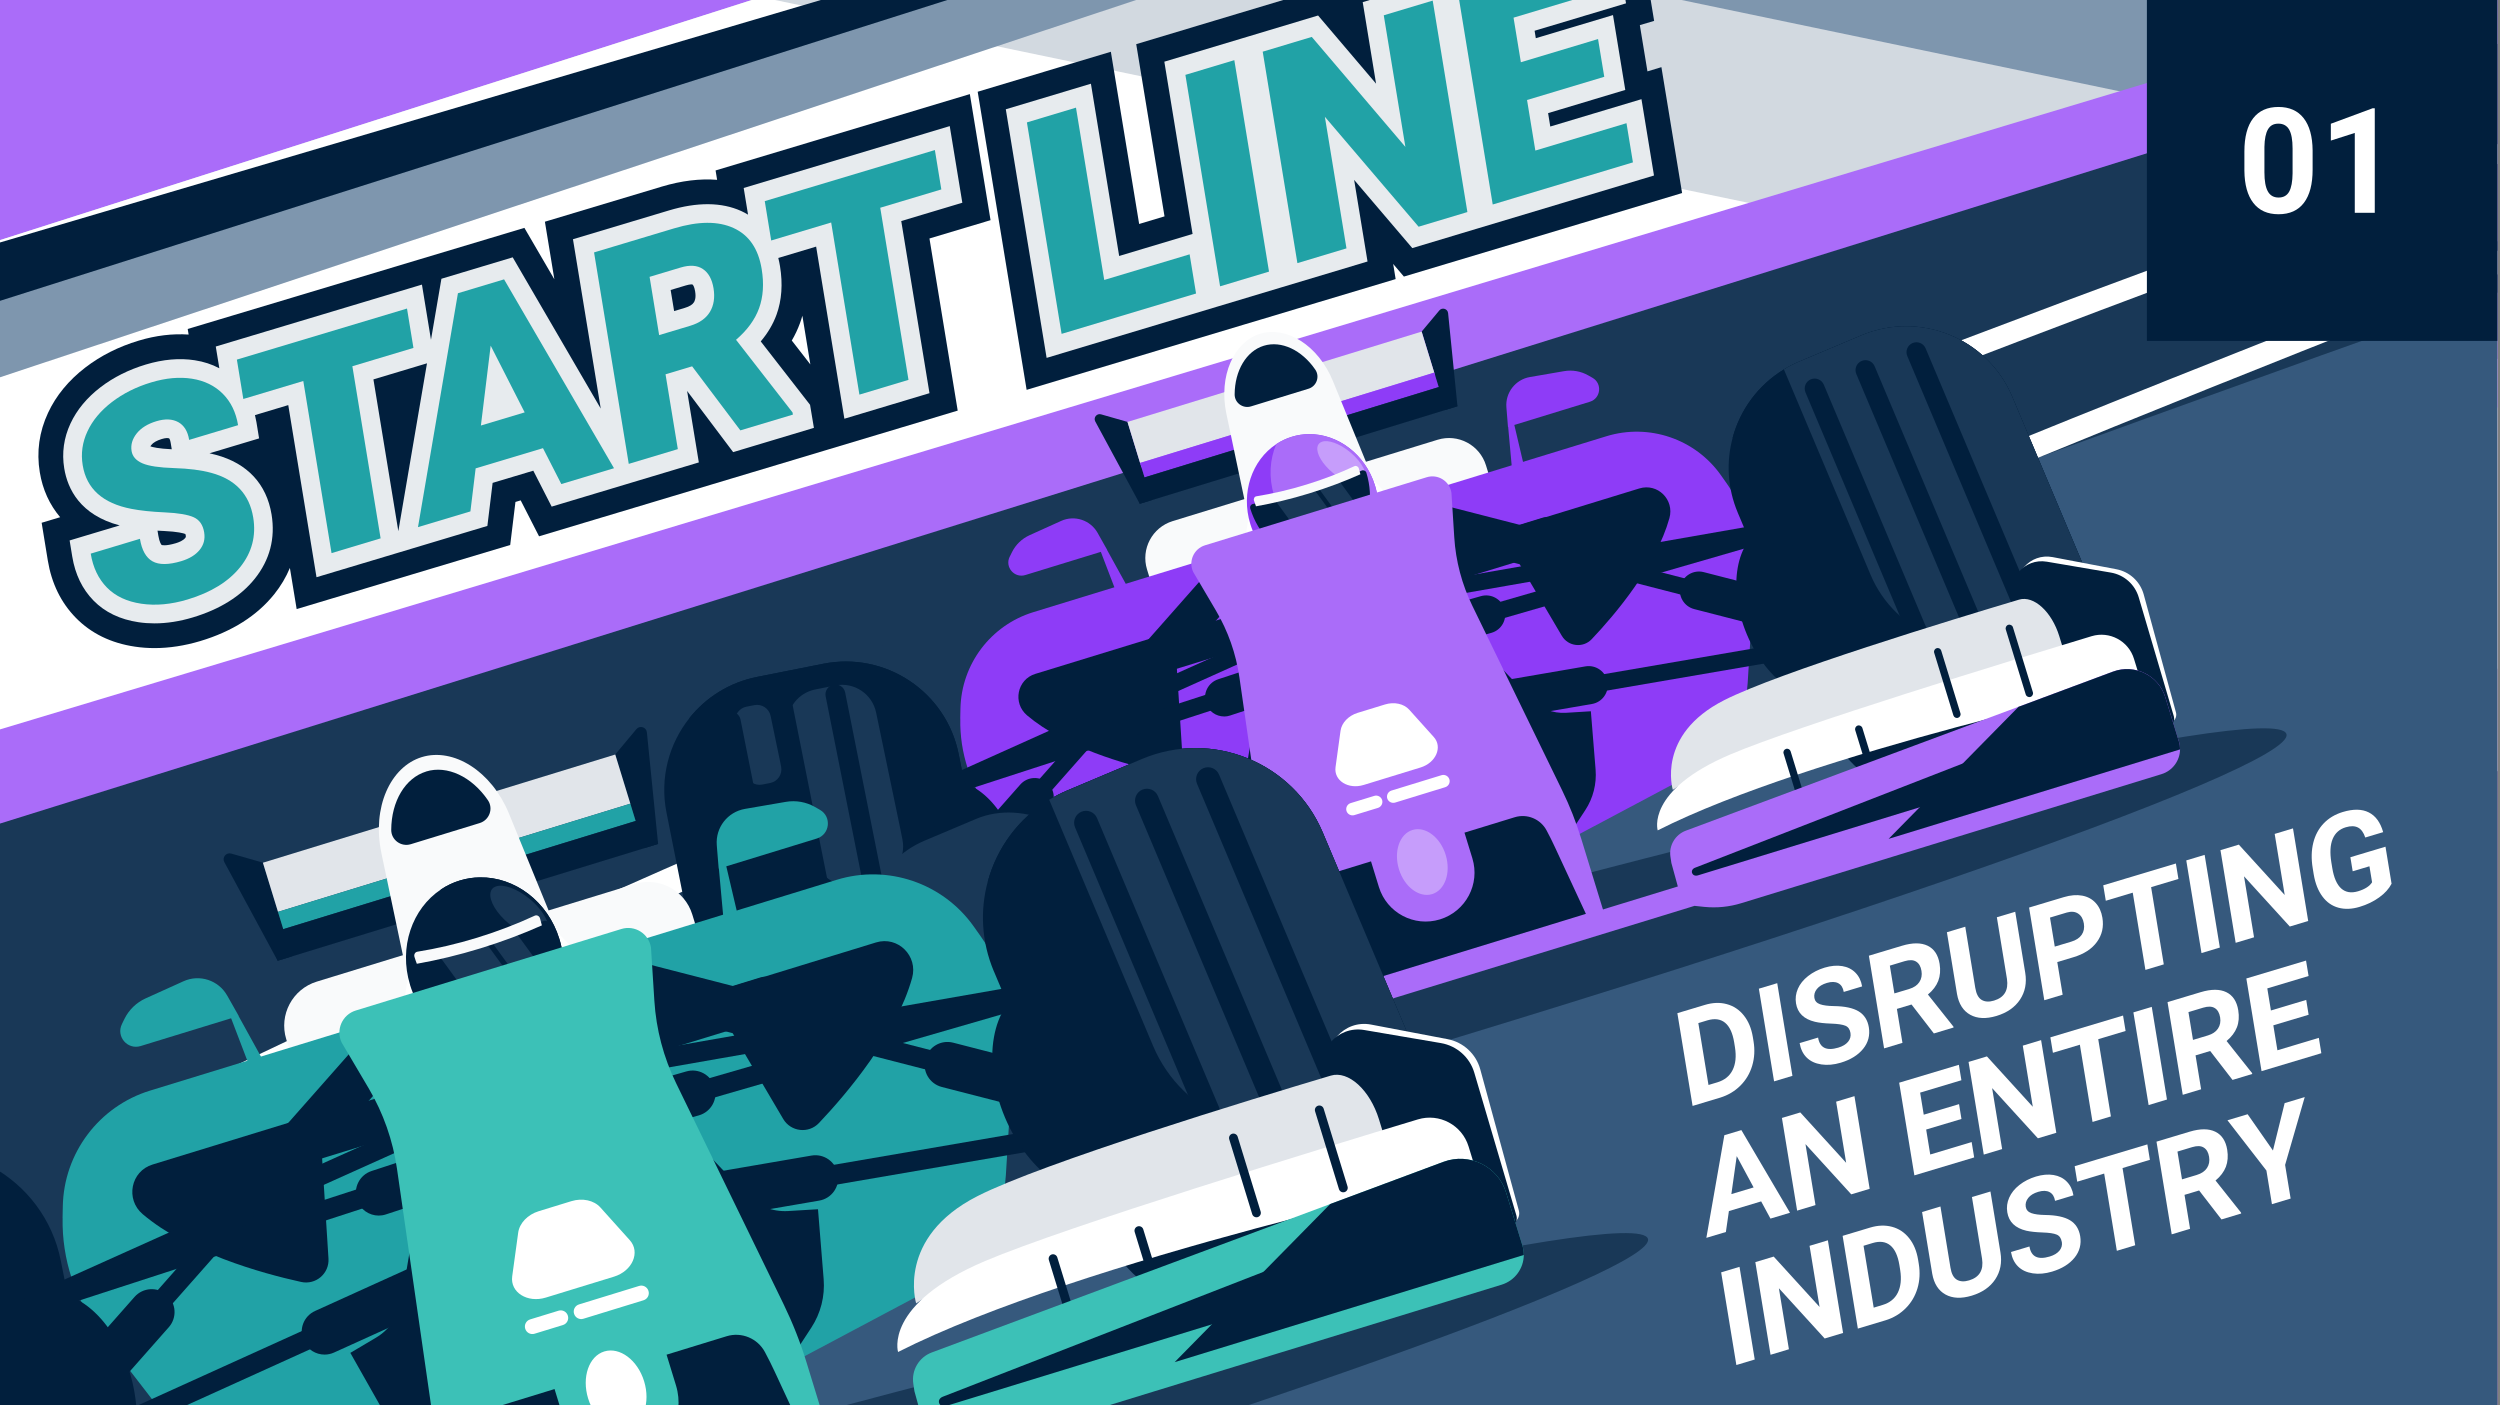 <?xml version="1.0" encoding="UTF-8"?><svg id="_1920x1080_Image" xmlns="http://www.w3.org/2000/svg" viewBox="0 0 539 303"><rect x="0" y="0" width="539" height="303" fill="#808080" stroke="none"/><defs><style>.cls-1{fill:#e1e5ea;}.cls-2{fill:#e7ebee;}.cls-3{fill:#fff;}.cls-4{fill:#193857;}.cls-5{fill:#3cc1b7;}.cls-6{fill:#36597d;}.cls-7{fill:#f9fafb;}.cls-8{fill:#21a2a6;}.cls-9{fill:#aa6cf9;}.cls-10{fill:#011f3d;}.cls-11{fill:#7e96ae;}.cls-12{fill:#d2d9e0;}.cls-13{fill:#c69dfb;}.cls-14{fill:#8e3cf7;}</style></defs><rect class="cls-9" x="-1.73" y="-12.73" width="540.14" height="354.39"/><polygon class="cls-12" points="201.93 -12.73 164.06 -.63 -1.73 52.32 -1.73 304.09 346.13 201.1 538.42 144.17 538.42 -12.73 201.93 -12.73"/><polygon class="cls-3" points="346.13 201.1 538.42 166.26 538.42 77.38 164.06 -.63 -1.73 52.32 -1.73 196.47 171.93 232.66 346.13 201.1"/><polygon class="cls-11" points="301.45 -12.73 538.42 36.66 538.42 -12.73 301.45 -12.73"/><polygon class="cls-11" points="86.07 52.76 210.05 11.59 283.28 -12.73 222.4 -12.73 131.86 16.19 67.67 36.7 -1.73 58.86 -1.73 81.92 7.86 78.73 86.07 52.76"/><polygon class="cls-9" points="538.42 -4.85 -1.73 157.78 -1.73 247.84 538.42 87.84 538.42 -4.85"/><path class="cls-6" d="M538.42,341.66V52.01C348.73,117.16,144.76,187.28-1.73,237.65v104.02h540.14Z"/><path class="cls-4" d="M538.42,9.46L-1.73,178.1v99.43c124.44-61.93,339.21-143.12,540.14-214.44V9.46Z"/><path class="cls-4" d="M355.3,267.1c-2.16-7.5-119.65,19.66-262.43,60.67-16.25,4.67-32.12,9.31-47.49,13.89h100.76c120.75-35.91,211.08-67.88,209.16-74.57Z"/><path class="cls-4" d="M492.96,158.27c-2.16-7.5-119.65,19.66-262.43,60.67C126.66,248.78,38.04,277.72-1.73,294.17v11.99c40.92-6.51,133.43-29.41,240.07-60.04,142.78-41.01,256.78-80.35,254.62-87.85Z"/><path class="cls-3" d="M398.96,87.54c48.76-18.92,95.7-36.46,139.45-52.19v-4.28c-58.7,20.64-125.27,45.49-195.56,73.25C197.16,161.85,70.45,218.07-1.73,255.93v13.18c40.66-30.73,203.59-105.08,400.69-181.57Z"/><path class="cls-3" d="M489.44,73.17C259.33,164.04,76.57,251.62,81.24,268.78c3.16,11.62,91.44-12.02,219.54-56.71-98.8,32.13-163.45,47.55-165.65,37.54-3.76-17.1,176.17-102.01,403.28-190.45v-5.1c-16.08,6.2-32.42,12.57-48.97,19.1Z"/><rect class="cls-4" x="185.34" y="135.37" width="44.42" height="69.11" rx="17.05" ry="17.05" transform="translate(444.28 296.05) rotate(168.74)"/><rect class="cls-4" x="358.03" y="82.35" width="44.42" height="69.11" rx="17.05" ry="17.05" transform="translate(-15.54 157.01) rotate(-22.88)"/><path class="cls-14" d="M217.7,120.02l.47-.95c.8-1.63,2.15-2.93,3.8-3.68l6.81-3.08c2.89-1.31,6.3-.19,7.86,2.57l.37.66h0s1.7,3.02,1.7,3.02h-.03s5.06,9.17,5.06,9.17l-2.73.84-3.67-9.59-16.28,5c-2.37.73-4.47-1.73-3.37-3.96Z"/><path class="cls-14" d="M325.12,92.04l-.28-3.45h0s-.06-.76-.06-.76c-.26-3.16,1.94-6,5.06-6.54l7.37-1.27c1.79-.31,3.63.01,5.21.91l.92.52c2.16,1.23,1.81,4.44-.57,5.17l-16.28,5,2.35,9.99-2.73.84-.95-10.42h-.03Z"/><path class="cls-10" d="M243.09,90.96l-5.71-1.63c-.91-.26-1.69.71-1.24,1.54l9.59,17.75,2.54-.78-5.18-16.88Z"/><path class="cls-10" d="M306.51,71.49l3.81-4.56c.61-.73,1.8-.36,1.89.58l2.02,20.07-2.54.78-5.18-16.88Z"/><rect class="cls-1" x="242.99" y="81.02" width="66.34" height="9.26" transform="translate(565.29 86.47) rotate(162.93)"/><rect class="cls-14" x="244.82" y="90" width="66.34" height="3.26" transform="translate(-14.65 85.63) rotate(-17.07)"/><rect class="cls-10" x="243.4" y="93.07" width="71.65" height="5.14" transform="translate(574.22 105.12) rotate(162.93)"/><path class="cls-7" d="M264.41,89.22c-1.72-8.19,1.62-15.52,7.27-17.26,5.66-1.74,12.53,2.46,15.7,10.2l7.64,18.67-26.46,8.12-4.15-19.74Z"/><path class="cls-10" d="M272.48,74.54c3.77-1.16,8.2.92,11.1,5.16,1.03,1.5.27,3.58-1.47,4.11l-12.4,3.81c-1.74.53-3.53-.76-3.52-2.58.02-5.14,2.52-9.35,6.29-10.5Z"/><path class="cls-7" d="M250.69,133.81l73.08-22.44-3.39-11.03c-1.35-4.41-6.03-6.89-10.43-5.53l-57.12,17.54c-4.41,1.35-6.89,6.03-5.53,10.43l3.39,11.03Z"/><path class="cls-3" d="M279.96,98.91c6.87-2.11,14.96,1.67,20.25,9.42,1.87,2.74.5,6.53-2.68,7.5l-22.62,6.95c-3.18.98-6.44-1.38-6.42-4.71.03-9.38,4.6-17.05,11.47-19.16Z"/><path class="cls-14" d="M269.56,112.96c2.49,8.1,10.52,12.81,17.95,10.53,3.93-1.21,6.91-4.13,8.46-7.82,1.38-3.28,1.65-7.16.48-10.97-2.08-6.78-8.06-11.19-14.31-11.1-1.21.01-2.43.2-3.63.57-1.2.37-2.32.9-3.33,1.57-.01,0-.03.02-.04.03-5.2,3.44-7.65,10.42-5.58,17.19Z"/><path class="cls-9" d="M274.66,106.73c2.49,8.1,10.52,12.81,17.95,10.53,1.22-.37,2.35-.92,3.37-1.59,1.38-3.28,1.65-7.16.48-10.97-2.08-6.78-8.06-11.19-14.31-11.1-1.21.01-2.43.2-3.63.57-1.2.37-2.32.9-3.33,1.57-.01,0-.03.02-.04.03-1.38,3.27-1.65,7.15-.48,10.96Z"/><path class="cls-13" d="M287.38,101.96c2.7,2.23,5.72,3.03,6.74,1.79,1.02-1.24-.34-4.05-3.04-6.27-2.26-1.87-4.75-2.73-6.09-2.23-.26.09-.48.24-.65.44-.17.2-.27.44-.31.72-.23,1.42,1.09,3.69,3.35,5.55Z"/><path class="cls-10" d="M269.55,109.62s0,0,0,0c.85,2.76,2.29,5.13,4.09,6.99,2.17-.41,4.36-.89,6.58-1.47,1.44-.37,2.89-.78,4.35-1.23,1.33-.41,2.64-.84,3.92-1.3.31-.1.62-.22.92-.33,1.49-.54,2.94-1.11,4.35-1.7.45-.19.91-.38,1.36-.58.45-2.55.31-5.32-.53-8.08t0,0c-.13-.43-.62-.64-1.03-.46-1.59.72-3.23,1.4-4.94,2.06-1.44.55-2.92,1.08-4.43,1.58-.31.11-.62.21-.94.3-.39.13-.78.25-1.17.37-2.45.75-4.88,1.4-7.25,1.94-1.58.36-3.14.67-4.67.94-.45.08-.73.53-.6.96Z"/><path class="cls-4" d="M274.82,107.72l5.41,7.43c1.44-.37,2.89-.78,4.35-1.23,1.33-.41,2.64-.84,3.92-1.3l-5.25-7.21c-.39.13-.78.25-1.17.37-2.45.75-4.88,1.4-7.25,1.94Z"/><path class="cls-4" d="M284.18,105.11l5.24,7.19c1.49-.54,2.94-1.11,4.35-1.7l-5.16-7.07c-1.44.55-2.92,1.08-4.43,1.58Z"/><path class="cls-7" d="M282.26,106.38c-3.9,1.2-7.75,2.12-11.47,2.78-.15-.4-.3-.81-.43-1.23,0,0,0,0,0,0-.13-.43.11-.87.52-.93,3.47-.56,7.1-1.39,10.79-2.53,3.69-1.13,7.16-2.48,10.34-3.96.37-.17.82.05.95.48,0,0,0,0,0,0,.13.42.24.84.34,1.26-3.44,1.54-7.14,2.93-11.05,4.13Z"/><path class="cls-14" d="M207.03,154.9l.04-2.08c.19-9.61,6.52-18.02,15.72-20.84l40.15-12.33,20.4-6.26,1.97-.6,20.89-6.41,40.15-12.33c9.19-2.82,19.16.58,24.7,8.43l1.2,1.7c4.29,6.07,6.38,13.42,5.92,20.84l-1.37,22.23c-.53,8.53-5.45,16.18-13,20.19l-53.75,28.57-60.52,6.52c-8.5.92-16.87-2.65-22.09-9.42l-13.61-17.63c-4.54-5.88-6.94-13.14-6.79-20.57Z"/><path class="cls-10" d="M253.22,136.08l1.66,26.13c.17,2.69-2.28,4.8-4.92,4.22-7.24-1.59-20.32-5.26-28.53-12.2-3.14-2.66-2.15-7.73,1.78-8.94l30-9.21Z"/><path class="cls-10" d="M275.92,197.88l-4.14-1.73c-2.85-1.19-5.22-3.3-6.74-5.99l-6.21-10.98,4.63-2.75c2.43-1.44,4.1-3.88,4.56-6.66l3.15-18.86,4.74,46.96Z"/><path class="cls-10" d="M323.44,114.52l13.29,22.56c1.37,2.32,4.58,2.69,6.44.73,5.1-5.38,13.87-15.76,16.76-26.11,1.11-3.97-2.55-7.6-6.49-6.39l-30,9.21Z"/><path class="cls-10" d="M339.33,178.41l2.46-3.75c1.69-2.58,2.47-5.66,2.22-8.74l-1.02-12.57-5.38.33c-2.82.17-5.57-.91-7.52-2.95l-13.19-13.84,22.43,41.53Z"/><rect class="cls-10" x="185.4" y="155.13" width="93.01" height="3.6" transform="translate(-43.96 108.93) rotate(-24.21)"/><rect class="cls-10" x="180.72" y="160.08" width="95.49" height="3.6" transform="translate(-38.83 78.5) rotate(-17.99)"/><rect class="cls-10" x="188.41" y="181.74" width="95.57" height="3.6" transform="translate(-54.71 113.89) rotate(-24.38)"/><rect class="cls-10" x="184.75" y="158.34" width="97.29" height="3.6" transform="translate(-41.12 229.13) rotate(-48.56)"/><path class="cls-10" d="M254.19,179.5c.57,0,1.15-.12,1.7-.37l23.95-10.86c2.07-.94,2.99-3.38,2.05-5.45-.94-2.07-3.38-2.99-5.45-2.05l-23.95,10.86c-2.07.94-2.99,3.38-2.05,5.45.69,1.52,2.18,2.42,3.75,2.42Z"/><path class="cls-10" d="M247.13,148.71c1.14,0,2.27-.47,3.09-1.39l16.41-18.58c1.5-1.7,1.34-4.3-.36-5.81-1.7-1.5-4.3-1.34-5.81.36l-16.41,18.58c-1.5,1.7-1.34,4.3.36,5.81.78.69,1.75,1.03,2.72,1.03Z"/><path class="cls-10" d="M263.92,154.48c.43,0,.86-.07,1.28-.21l8.27-2.72c2.16-.71,3.33-3.03,2.63-5.19-.71-2.16-3.03-3.33-5.19-2.63l-8.27,2.72c-2.16.71-3.33,3.03-2.63,5.19.57,1.73,2.18,2.83,3.91,2.83Z"/><path class="cls-10" d="M203.81,197.78c1.14,0,2.27-.47,3.09-1.39l19.26-21.81c1.5-1.7,1.34-4.3-.36-5.81-1.7-1.5-4.3-1.34-5.81.36l-19.26,21.81c-1.5,1.7-1.34,4.3.36,5.81.78.69,1.75,1.03,2.72,1.03Z"/><path class="cls-10" d="M182.74,243.95l14.27-2.84c13.46-2.68,22.19-15.76,19.51-29.21l-1.34-6.7-8.48-42.58c-2.68-13.46-15.76-22.19-29.21-19.51l-14.28,2.84c-5.99,1.19-11.04,4.44-14.57,8.87-4.4,5.53-6.43,12.88-4.95,20.35l9.81,49.29c2.68,13.46,15.76,22.19,29.22,19.51Z"/><path class="cls-10" d="M193.99,220.04c9.2-1.83,16.68-7.42,21.19-14.85l-8.48-42.58c-2.68-13.46-15.76-22.19-29.21-19.51l-14.28,2.84c-5.99,1.19-11.04,4.44-14.57,8.87.07,1.65.27,3.32.6,5l6.97,35.01c3.46,17.4,20.38,28.69,37.77,25.23Z"/><path class="cls-10" d="M240.21,135.99h28.31c1.31,0,2.37,1.06,2.37,2.37v2.72c0,1.31-1.06,2.37-2.37,2.37h-28.31v-7.46h0Z" transform="translate(540.85 198.27) rotate(162.93)"/><path class="cls-10" d="M203.35,188.89c3.62,18.18,8,32.63,9.77,32.27,1.78-.35.29-15.38-3.33-33.55-3.62-18.18-8-32.63-9.77-32.27-1.78.35-.29,15.38,3.33,33.55Z"/><path class="cls-10" d="M203.27,168.5c6.99-1.39,14.4,6.23,16.55,17.02,2.15,10.79-1.78,20.67-8.77,22.07l-7.78-39.09Z"/><path class="cls-10" d="M205.77,181.78c-.51-2.57,2.36-4.53,4.53-3.05,2.91,1.99,5.35,5.91,6.3,10.72.96,4.81.21,9.36-1.72,12.32-1.43,2.2-4.84,1.5-5.35-1.08l-3.77-18.92Z"/><rect class="cls-10" x="304.1" y="118.15" width="93.01" height="3.6" transform="translate(-15.43 62.21) rotate(-9.92)"/><rect class="cls-10" x="308.49" y="120.32" width="95.49" height="3.6" transform="translate(-19.91 103.86) rotate(-16.14)"/><rect class="cls-10" x="314.21" y="142.58" width="95.57" height="3.6" transform="translate(-19.23 63.4) rotate(-9.75)"/><rect class="cls-10" x="349.38" y="74.8" width="3.6" height="97.29" transform="translate(144.13 432.8) rotate(-75.57)"/><path class="cls-10" d="M316.6,156.3c.23,0,.47-.02.7-.06l25.92-4.46c2.24-.38,3.74-2.51,3.36-4.75-.39-2.24-2.51-3.74-4.75-3.36l-25.92,4.46c-2.24.38-3.74,2.51-3.36,4.75.34,2,2.08,3.42,4.05,3.42Z"/><path class="cls-10" d="M331.09,122.4c1.83,0,3.5-1.23,3.98-3.09.57-2.2-.76-4.44-2.96-5.01l-24.01-6.17c-2.2-.57-4.44.76-5.01,2.96-.57,2.2.76,4.44,2.96,5.01l24.01,6.17c.34.09.69.13,1.03.13Z"/><path class="cls-10" d="M312.05,138.99c.37,0,.76-.05,1.13-.16l8.37-2.39c2.18-.62,3.45-2.9,2.82-5.09-.62-2.18-2.9-3.45-5.09-2.82l-8.37,2.39c-2.18.62-3.45,2.9-2.82,5.09.52,1.81,2.16,2.98,3.95,2.98Z"/><path class="cls-10" d="M394.48,138.7c1.83,0,3.5-1.23,3.98-3.09.57-2.2-.76-4.44-2.96-5.01l-28.18-7.25c-2.2-.56-4.44.76-5.01,2.96-.57,2.2.76,4.44,2.96,5.01l28.18,7.25c.34.09.69.13,1.03.13Z"/><path class="cls-10" d="M374.65,110.51l19.54,46.3c5.33,12.64,19.91,18.56,32.55,13.23l13.41-5.66c7.82-3.3,13.07-10.14,14.67-17.87.99-4.76.59-9.85-1.44-14.67l-.86-2.03-18.68-44.27c-5.33-12.64-19.91-18.56-32.55-13.23l-13.41,5.66c-1.15.49-2.24,1.04-3.27,1.68-5.55,3.37-9.41,8.7-11.04,14.7-1.41,5.17-1.16,10.84,1.09,16.17Z"/><path class="cls-10" d="M373.56,94.34l19.98,47.35c6.3,14.94,23.53,21.94,38.47,15.64l15.85-6.68c2.56-1.08,4.89-2.48,6.95-4.14.99-4.76.59-9.85-1.44-14.67l-.86-2.03-18.68-44.27c-5.33-12.64-19.91-18.56-32.55-13.23l-13.41,5.66c-1.15.49-2.24,1.04-3.27,1.68-5.55,3.37-9.41,8.7-11.04,14.7Z"/><path class="cls-4" d="M384.61,79.64l18.68,44.27c5.33,12.64,19.91,18.56,32.55,13.23l13.41-5.66c1.15-.49,2.24-1.04,3.27-1.68l-18.68-44.27c-5.33-12.64-19.91-18.56-32.55-13.23l-13.41,5.66c-1.15.49-2.24,1.04-3.27,1.68Z"/><path class="cls-10" d="M306.04,115.24h28.31c1.31,0,2.37,1.06,2.37,2.37v2.72c0,1.31-1.06,2.37-2.37,2.37h-28.31v-7.46h0Z" transform="translate(-20.76 99.57) rotate(-17.07)"/><path class="cls-10" d="M392.18,130.38c7.2,17.08,11.69,31.49,10.02,32.2s-8.87-12.57-16.07-29.64c-7.2-17.08-11.69-31.49-10.02-32.2,1.67-.71,8.87,12.57,16.07,29.64Z"/><path class="cls-10" d="M380.8,113.46c-6.57,2.77-8.43,13.24-4.15,23.38,4.28,10.14,13.07,16.12,19.64,13.34l-15.49-36.72Z"/><path class="cls-10" d="M386.19,125.85c-1.02-2.42-4.5-2.42-5.46.02-1.29,3.28-1.11,7.89.8,12.41,1.91,4.52,5.08,7.87,8.33,9.23,2.42,1.02,4.84-1.48,3.82-3.89l-7.5-17.77Z"/><path class="cls-9" d="M273.52,189.82l-6.3-43.77c-.73-5.1-2.46-10.01-5.08-14.44l-4.88-8.28c-1.09-2.29.11-5.01,2.53-5.76l23.91-7.34,23.91-7.34c2.42-.74,4.94.84,5.32,3.35l.61,9.59c.32,5.14,1.65,10.17,3.91,14.8l19.35,39.77c1.65,3.38,3.03,6.89,4.13,10.48l5.36,17.46-32.47,9.97-32.47,9.97-5.36-17.46c-1.1-3.6-1.93-7.27-2.46-11Z"/><path class="cls-10" d="M283.74,214.89l58.18-17.86-6.68-14.39c-.56-1.22-1.16-2.42-1.79-3.59-1.32-2.48-4.2-3.68-6.89-2.85l-10.82,3.32,1.7,5.53c1.71,5.57-1.42,11.46-6.98,13.17h0c-5.57,1.71-11.46-1.42-13.17-6.98l-1.7-5.53-10.82,3.32c-2.68.82-4.39,3.44-4.1,6.23.14,1.33.32,2.66.53,3.98l2.54,15.66Z"/><path class="cls-3" d="M294,169.24l12.27-3.77c3.32-1.02,4.79-4.4,2.86-6.56l-5.3-5.9c-1.16-1.29-3.24-1.74-5.22-1.13l-5.9,1.81c-1.98.61-3.45,2.15-3.69,3.86l-1.08,7.86c-.39,2.87,2.73,4.85,6.05,3.83Z"/><path class="cls-4" d="M184.37,190.71l4.31-.86c4.06-.81,6.7-4.76,5.89-8.82l-.4-2.02-5.27-25.33c-.81-4.06-4.76-6.7-8.82-5.89l-4.31.86c-1.81.36-3.33,1.34-4.4,2.68-1.33,1.67-1.94,3.89-1.49,6.14l5.68,27.35c.81,4.06,4.76,6.7,8.82,5.89Z"/><path class="cls-4" d="M164.34,169.15l1.72-.34c1.62-.32,2.67-1.9,2.35-3.52l-.16-.81-2.1-10.1c-.32-1.62-1.9-2.67-3.52-2.35l-1.72.34c-.72.14-1.33.54-1.75,1.07-.53.67-.77,1.55-.6,2.45l2.26,10.91c.32,1.62,1.9,2.67,3.52,2.35Z"/><path class="cls-10" d="M157.14,153.46h0c1.16-.23,2.29.52,2.52,1.69l16.06,80.66c.23,1.16-.52,2.29-1.69,2.52h0c-1.16.23-2.29-.52-2.52-1.69l-16.06-80.66c-.23-1.16.52-2.29,1.69-2.52Z"/><path class="cls-10" d="M168.4,150.48h0c1.16-.23,2.29.52,2.52,1.69l16.06,80.66c.23,1.16-.52,2.29-1.69,2.52h0c-1.16.23-2.29-.52-2.52-1.69l-16.06-80.66c-.23-1.16.52-2.29,1.69-2.52Z"/><path class="cls-10" d="M179.7,147.62h0c1.16-.23,2.29.52,2.52,1.69l16.06,80.66c.23,1.16-.52,2.29-1.69,2.52h0c-1.16.23-2.29-.52-2.52-1.69l-16.06-80.66c-.23-1.16.52-2.29,1.69-2.52Z"/><path class="cls-10" d="M412.35,73.96h0c-1.09.46-1.6,1.72-1.14,2.81l31.97,75.77c.46,1.09,1.72,1.6,2.81,1.14h0c1.09-.46,1.6-1.72,1.14-2.81l-31.97-75.77c-.46-1.09-1.72-1.6-2.81-1.14Z"/><path class="cls-10" d="M401.36,77.82h0c-1.09.46-1.6,1.72-1.14,2.81l31.97,75.77c.46,1.09,1.72,1.6,2.81,1.14h0c1.09-.46,1.6-1.72,1.14-2.81l-31.97-75.77c-.46-1.09-1.72-1.6-2.81-1.14Z"/><path class="cls-10" d="M390.4,81.79h0c-1.09.46-1.6,1.72-1.14,2.81l31.97,75.77c.46,1.09,1.72,1.6,2.81,1.14h0c1.09-.46,1.6-1.72,1.14-2.81l-31.97-75.77c-.46-1.09-1.72-1.6-2.81-1.14Z"/><path class="cls-3" d="M300.78,173.04l10.81-3.32c.71-.22,1.12-.98.9-1.69h0c-.22-.71-.98-1.12-1.69-.9l-10.81,3.32c-.71.22-1.11.98-.9,1.69h0c.22.71.98,1.11,1.69.9Z"/><path class="cls-3" d="M291.99,175.74l5.1-1.56c.71-.22,1.11-.98.9-1.69h0c-.22-.71-.98-1.12-1.69-.9l-5.1,1.56c-.71.22-1.11.98-.9,1.69h0c.22.71.98,1.11,1.69.9Z"/><path class="cls-13" d="M301.61,187.4c1.17,3.82,4.38,6.22,7.16,5.37,2.78-.85,4.09-4.64,2.92-8.46-1.17-3.82-4.38-6.22-7.16-5.37-2.78.85-4.09,4.64-2.92,8.46Z"/><path class="cls-3" d="M150.83,251.3l-8.5-24.91c-.94-2.74-.23-5.77,1.82-7.82l9.91-9.89c3.49-3.48,9.43-1.97,10.83,2.76l6.1,20.59-16.89,19.89c-.96,1.13-2.79.78-3.27-.62Z"/><path class="cls-10" d="M151.71,251.84l-8.16-25.56c-.88-2.76-.11-5.78,1.97-7.78l10.11-9.69c3.56-3.41,9.47-1.78,10.78,2.97l5.69,20.71-17.62,19.93c-.83.94-2.38.62-2.76-.58Z"/><path class="cls-1" d="M250,204.26s-3.64-11.84-19.98-9.78c-13.1,1.65-50.48,13.21-64.81,17.74-3.15,1-4.38,6.08-2.75,11.39l2.12,6.89s54.47-25.79,85.43-26.23Z"/><path class="cls-3" d="M257.6,209.67s-2.64-8.6-22.17-4.76c-15.65,3.08-61.26,17.15-78.77,22.61-3.85,1.2-6,5.29-4.82,9.14l1.54,5.01s67.71-27.38,104.22-32Z"/><path class="cls-10" d="M229.46,225.67h0c.42-.13.65-.57.53-.99l-4.14-13.49c-.13-.42-.57-.65-.99-.53h0c-.42.13-.65.57-.53.99l4.14,13.49c.13.42.57.65.99.53Z"/><path class="cls-10" d="M214,230.71h0c.42-.13.66-.58.53-1.01l-4.3-14.01c-.13-.42-.58-.66-1.01-.53h0c-.42.13-.66.58-.53,1.01l4.3,14.01c.13.42.58.66,1.01.53Z"/><path class="cls-10" d="M190.4,225.91h0c.42-.13.65-.57.53-.99l-4.14-13.49c-.13-.42-.57-.65-.99-.53h0c-.42.13-.65.57-.53.99l4.14,13.49c.13.42.57.65.99.53Z"/><path class="cls-10" d="M174.94,230.96h0c.42-.13.66-.58.53-1.01l-4.3-14.01c-.13-.42-.58-.66-1.01-.53h0c-.42.13-.66.58-.53,1.01l4.3,14.01c.13.42.58.66,1.01.53Z"/><path class="cls-3" d="M469.13,153.57l-6.94-25.39c-.76-2.79-3.05-4.91-5.89-5.45l-13.76-2.62c-4.84-.92-8.91,3.66-7.42,8.36l6.51,20.47,25.14,6.98c1.43.4,2.75-.92,2.36-2.35Z"/><path class="cls-10" d="M468.7,154.51l-7.59-25.73c-.82-2.78-3.15-4.84-6-5.33l-13.81-2.35c-4.86-.83-8.84,3.84-7.25,8.51l6.91,20.33,25.77,6.61c1.22.31,2.32-.82,1.96-2.03Z"/><path class="cls-1" d="M360.66,170.28s-3.64-11.84,11.05-19.31c11.77-5.99,49.19-17.39,63.6-21.69,3.17-.94,7.04,2.58,8.67,7.88l2.12,6.89s-59.56,9.22-85.43,26.23Z"/><path class="cls-3" d="M357.4,179.03s-2.64-8.6,15.68-16.38c14.68-6.23,60.33-20.19,77.88-25.49,3.86-1.16,7.93,1.01,9.12,4.86l1.54,5.01s-71.4,15.34-104.22,32Z"/><path class="cls-10" d="M389.67,176.47h0c-.42.13-.86-.11-.99-.53l-4.14-13.49c-.13-.42.11-.86.53-.99h0c.42-.13.86.11.99.53l4.14,13.49c.13.42-.11.86-.53.99Z"/><path class="cls-10" d="M405.3,171.98h0c-.42.13-.88-.11-1.01-.53l-4.3-14.01c-.13-.42.11-.88.53-1.01h0c.42-.13.88.11,1.01.53l4.3,14.01c.13.42-.11.88-.53,1.01Z"/><path class="cls-10" d="M422.14,154.76h0c-.42.13-.86-.11-.99-.53l-4.14-13.49c-.13-.42.11-.86.53-.99h0c.42-.13.86.11.99.53l4.14,13.49c.13.42-.11.86-.53.99Z"/><path class="cls-10" d="M437.76,150.26h0c-.42.13-.88-.11-1.01-.53l-4.3-14.01c-.13-.42.11-.88.53-1.01h0c.42-.13.88.11,1.01.53l4.3,14.01c.13.42-.11.88-.53,1.01Z"/><path class="cls-9" d="M157.16,236.43l21.11-5.15,74.35-18.14c2.39-.58,4.85.59,5.91,2.8l.58,1.21,1.69,4.97,50.47-15.5,50.47-15.5-1.39-5.06-.2-1.33c-.37-2.43,1.02-4.78,3.32-5.64l71.72-26.71,20.37-7.59c4.67-1.74,9.84.81,11.3,5.58l2.91,9.48c.17.57.25,1.14.25,1.7-.02,2.4-1.58,4.61-3.99,5.35l-90.66,27.84c-2.57.79-5.27,1.05-7.95.78l-2.08-.22-52.58,16.14-52.58,16.14-1.6,1.35c-2.06,1.73-4.45,3.02-7.02,3.81l-90.66,27.84c-2.42.74-4.94-.21-6.31-2.19-.31-.46-.57-.99-.75-1.55l-2.91-9.48c-1.46-4.77,1.39-9.78,6.23-10.96Z"/><path class="cls-10" d="M365.46,187.08l88.26-34.36c3.65-1.42,7.56.25,8.1,3.47l.5,2.99-96.24,29.55c-1.3.4-1.87-1.17-.61-1.66Z"/><path class="cls-10" d="M466.86,150.39l2.91,9.48c.17.57.25,1.14.25,1.7l-62.84,19.29,28.01-28.47,20.37-7.59c4.67-1.74,9.84.81,11.3,5.58Z"/><path class="cls-10" d="M255.45,220.86l-92.33,21.09c-3.82.87-6.12,4.45-4.75,7.42l1.27,2.76,96.24-29.55c1.3-.4.9-2.02-.43-1.71Z"/><path class="cls-10" d="M150.93,247.39l2.91,9.48c.17.57.43,1.09.75,1.55l62.84-19.29-39.16-7.84-21.11,5.15c-4.84,1.18-7.69,6.19-6.23,10.96Z"/><path class="cls-4" d="M16.28,322.35l11.82-2.35c11.15-2.22,18.38-13.05,16.16-24.2l-8.13-40.83c-2.22-11.15-13.05-18.38-24.2-16.16L.12,241.16c-.63.13-1.24.29-1.84.46v75.6c4.67,4.33,11.28,6.46,18.01,5.12Z"/><rect class="cls-4" x="194.37" y="175.67" width="53.21" height="82.78" rx="20.58" ry="20.58" transform="translate(-67 102.97) rotate(-22.88)"/><path class="cls-8" d="M26.28,220.8l.56-1.14c.96-1.95,2.57-3.51,4.56-4.41l8.16-3.69c3.46-1.57,7.55-.23,9.42,3.08l.45.79h0s2.04,3.61,2.04,3.61h-.04s6.06,10.99,6.06,10.99l-3.27,1-4.39-11.49-19.51,5.99c-2.84.87-5.35-2.07-4.03-4.74Z"/><path class="cls-8" d="M154.95,187.28l-.34-4.14h0s-.07-.91-.07-.91c-.31-3.79,2.32-7.18,6.07-7.83l8.82-1.52c2.15-.37,4.35.02,6.25,1.09l1.1.63c2.58,1.47,2.16,5.32-.68,6.19l-19.51,5.99,2.81,11.97-3.27,1-1.14-12.48h-.04Z"/><path class="cls-10" d="M56.69,185.99l-6.84-1.96c-1.09-.31-2.03.84-1.48,1.85l11.49,21.26,3.04-.93-6.21-20.22Z"/><path class="cls-10" d="M132.65,162.66l4.56-5.46c.73-.87,2.15-.44,2.26.7l2.42,24.05-3.04.93-6.21-20.22Z"/><rect class="cls-1" x="56.57" y="174.08" width="79.47" height="11.09" transform="translate(241.08 323.08) rotate(162.93)"/><rect class="cls-8" x="58.77" y="184.84" width="79.47" height="3.9" transform="translate(247.48 336.44) rotate(162.93)"/><rect class="cls-10" x="57.06" y="188.52" width="85.83" height="6.16" transform="translate(251.78 345.42) rotate(162.93)"/><path class="cls-7" d="M82.23,183.9c-2.07-9.81,1.93-18.59,8.71-20.67,6.78-2.08,15.01,2.94,18.81,12.22l9.15,22.37-31.7,9.73-4.98-23.65Z"/><path class="cls-10" d="M91.89,166.33c4.51-1.39,9.82,1.1,13.3,6.19,1.23,1.8.33,4.28-1.76,4.93l-14.86,4.56c-2.09.64-4.23-.91-4.22-3.09.02-6.16,3.02-11.2,7.54-12.58Z"/><path class="cls-7" d="M60.28,200.59h91.58v13.89c0,5.48-4.45,9.93-9.93,9.93h-71.72c-5.48,0-9.93-4.45-9.93-9.93v-13.89h0Z" transform="translate(269.84 384.5) rotate(162.93)"/><path class="cls-3" d="M100.86,195.52c8.23-2.53,17.92,2,24.26,11.28,2.24,3.29.6,7.82-3.21,8.98l-27.1,8.32c-3.8,1.17-7.71-1.66-7.7-5.64.04-11.24,5.51-20.42,13.75-22.95Z"/><path class="cls-10" d="M88.4,212.34c2.98,9.7,12.6,15.35,21.5,12.62,4.71-1.45,8.27-4.95,10.14-9.37,1.66-3.92,1.98-8.57.57-13.14-2.5-8.13-9.65-13.41-17.14-13.29-1.45.01-2.91.24-4.35.68-1.44.44-2.78,1.08-3.98,1.88-.02.01-.03.02-.05.03-6.23,4.12-9.17,12.49-6.68,20.59Z"/><path class="cls-10" d="M94.5,204.88c2.98,9.7,12.6,15.35,21.5,12.62,1.46-.45,2.81-1.1,4.03-1.91,1.66-3.92,1.98-8.57.57-13.14-2.5-8.13-9.65-13.41-17.14-13.29-1.45.01-2.91.24-4.35.68-1.44.44-2.78,1.08-3.98,1.88-.02.01-.03.02-.05.03-1.66,3.92-1.98,8.57-.58,13.13Z"/><path class="cls-4" d="M109.75,199.17c3.23,2.67,6.85,3.63,8.07,2.14,1.22-1.48-.41-4.85-3.64-7.51-2.71-2.23-5.69-3.27-7.3-2.67-.31.11-.58.29-.77.53-.2.24-.32.53-.37.86-.28,1.7,1.3,4.42,4.01,6.65Z"/><path class="cls-10" d="M88.38,208.34s0,0,0,.01c1.01,3.3,2.74,6.15,4.9,8.37,2.6-.49,5.23-1.07,7.88-1.76,1.73-.45,3.46-.93,5.21-1.47,1.59-.49,3.16-1.01,4.7-1.55.37-.13.74-.26,1.1-.39,1.78-.65,3.52-1.32,5.21-2.03.54-.22,1.08-.46,1.62-.69.54-3.05.37-6.38-.64-9.68t0-.01c-.16-.52-.74-.77-1.24-.55-1.9.86-3.87,1.68-5.92,2.46-1.72.66-3.49,1.3-5.31,1.89-.37.13-.75.25-1.13.36-.46.15-.93.3-1.4.44-2.94.9-5.84,1.68-8.69,2.32-1.9.43-3.76.81-5.6,1.13-.54.09-.88.63-.72,1.15Z"/><path class="cls-4" d="M94.69,206.07l6.48,8.9c1.73-.45,3.46-.93,5.21-1.47,1.59-.49,3.16-1.01,4.7-1.55l-6.29-8.64c-.46.15-.93.3-1.4.44-2.94.9-5.84,1.68-8.69,2.32Z"/><path class="cls-4" d="M105.91,202.94l6.27,8.61c1.78-.65,3.52-1.32,5.21-2.03l-6.18-8.47c-1.72.66-3.49,1.3-5.31,1.89Z"/><path class="cls-7" d="M103.6,204.46c-4.68,1.44-9.29,2.54-13.73,3.33-.18-.48-.36-.97-.51-1.48,0,0,0,0,0,0-.16-.52.13-1.04.62-1.12,4.16-.67,8.51-1.67,12.92-3.03,4.42-1.36,8.58-2.97,12.39-4.74.45-.21.98.06,1.14.58,0,0,0,0,0,0,.15.5.29,1.01.4,1.51-4.12,1.84-8.56,3.51-13.23,4.95Z"/><path class="cls-8" d="M13.49,262.59l.05-2.49c.22-11.52,7.82-21.59,18.83-24.97l48.09-14.77,24.44-7.5,2.36-.72,25.03-7.68,48.09-14.77c11.01-3.38,22.95.69,29.59,10.1l1.44,2.04c5.14,7.27,7.64,16.08,7.09,24.96l-1.64,26.63c-.63,10.22-6.53,19.38-15.57,24.19l-64.39,34.22-72.5,7.81c-10.18,1.1-20.2-3.18-26.46-11.28l-16.3-21.12c-5.44-7.05-8.31-15.74-8.14-24.64Z"/><path class="cls-10" d="M68.83,240.04l1.99,31.3c.21,3.23-2.73,5.74-5.89,5.05-8.67-1.91-24.34-6.3-34.17-14.62-3.77-3.19-2.58-9.26,2.14-10.7l35.93-11.03Z"/><path class="cls-10" d="M96.01,314.07l-4.96-2.07c-3.41-1.43-6.26-3.95-8.08-7.17l-7.44-13.15,5.55-3.29c2.91-1.73,4.91-4.65,5.47-7.98l3.78-22.59,5.67,56.25Z"/><path class="cls-10" d="M152.94,214.22l15.92,27.03c1.64,2.78,5.49,3.22,7.71.87,6.11-6.45,16.61-18.87,20.08-31.27,1.33-4.75-3.06-9.11-7.78-7.66l-35.93,11.03Z"/><path class="cls-10" d="M171.98,290.74l2.94-4.5c2.03-3.1,2.96-6.78,2.66-10.47l-1.22-15.06-6.44.39c-3.38.2-6.67-1.09-9-3.54l-15.8-16.58,26.87,49.74Z"/><polygon class="cls-10" points="93.22 240.2 -1.73 282.89 -1.73 287.62 94.99 244.13 93.22 240.2"/><polygon class="cls-10" points="92.9 251.23 -1.73 281.97 -1.73 286.5 94.23 255.33 92.9 251.23"/><polygon class="cls-10" points="99.67 271.29 -1.73 317.26 -1.73 321.99 101.45 275.22 99.67 271.29"/><rect class="cls-10" x="-13.19" y="266.71" width="116.55" height="4.31" transform="translate(-186.31 124.72) rotate(-48.56)"/><path class="cls-10" d="M69.98,292.05c.68,0,1.37-.14,2.03-.44l28.69-13.01c2.48-1.12,3.58-4.04,2.45-6.52-1.12-2.48-4.04-3.58-6.52-2.45l-28.69,13.01c-2.48,1.12-3.58,4.04-2.45,6.52.82,1.82,2.62,2.89,4.49,2.89Z"/><path class="cls-10" d="M61.53,255.17c1.36,0,2.72-.56,3.7-1.67l19.65-22.26c1.8-2.04,1.61-5.15-.43-6.96-2.04-1.8-5.15-1.61-6.96.43l-19.65,22.26c-1.8,2.04-1.61,5.15.43,6.96.94.83,2.1,1.23,3.26,1.23Z"/><path class="cls-10" d="M81.65,262.08c.51,0,1.03-.08,1.54-.25l9.91-3.25c2.59-.85,3.99-3.63,3.14-6.22-.85-2.59-3.64-3.99-6.22-3.14l-9.91,3.25c-2.59.85-3.99,3.63-3.14,6.22.68,2.08,2.61,3.39,4.68,3.39Z"/><path class="cls-10" d="M9.63,313.94c1.36,0,2.72-.56,3.7-1.67l23.07-26.13c1.8-2.04,1.61-5.15-.43-6.96-2.04-1.8-5.15-1.61-6.96.43l-23.07,26.13c-1.8,2.04-1.61,5.15.43,6.96.94.83,2.1,1.23,3.26,1.23Z"/><path class="cls-10" d="M23.26,322.82l-10.15-51.01c-1.78-8.96-7.42-16.16-14.83-20.25v88.96c10.83-2.28,19.65-8.91,24.99-17.7Z"/><path class="cls-10" d="M53.24,239.93h33.92c1.57,0,2.84,1.27,2.84,2.84v3.26c0,1.57-1.27,2.84-2.84,2.84h-33.92v-8.93h0Z" transform="translate(211.81 457.01) rotate(162.93)"/><path class="cls-10" d="M9.08,303.3c4.34,21.77,9.58,39.08,11.71,38.66,2.13-.42.34-18.42-3.99-40.19-4.34-21.77-9.58-39.08-11.71-38.66s-.34,18.42,3.99,40.19Z"/><path class="cls-10" d="M8.99,278.87c8.38-1.67,17.25,7.46,19.83,20.39,2.57,12.93-2.13,24.77-10.5,26.43l-9.32-46.83Z"/><path class="cls-10" d="M11.98,294.78c-.61-3.08,2.83-5.43,5.42-3.65,3.48,2.39,6.4,7.08,7.55,12.84,1.15,5.76.25,11.22-2.05,14.76-1.72,2.64-5.79,1.79-6.41-1.29l-4.51-22.66Z"/><rect class="cls-10" x="129.77" y="218.56" width="111.42" height="4.31" transform="translate(-35.26 35.26) rotate(-9.92)"/><rect class="cls-10" x="135.03" y="221.16" width="114.39" height="4.31" transform="translate(-54.51 62.25) rotate(-16.14)"/><rect class="cls-10" x="141.88" y="247.83" width="114.48" height="4.31" transform="translate(-39.47 37.34) rotate(-9.75)"/><rect class="cls-10" x="184.01" y="166.64" width="4.31" height="116.55" transform="translate(-78.02 349.2) rotate(-75.58)"/><path class="cls-10" d="M144.74,264.26c.28,0,.56-.02.84-.07l31.05-5.34c2.68-.46,4.48-3.01,4.02-5.69-.46-2.68-3.01-4.48-5.69-4.02l-31.05,5.34c-2.68.46-4.48,3.01-4.02,5.69.41,2.4,2.5,4.09,4.85,4.09Z"/><path class="cls-10" d="M162.1,223.65c2.2,0,4.2-1.48,4.77-3.7.68-2.64-.91-5.32-3.55-6l-28.76-7.4c-2.64-.68-5.32.91-6,3.55-.68,2.64.91,5.32,3.55,6l28.76,7.4c.41.11.82.16,1.23.16Z"/><path class="cls-10" d="M139.3,243.53c.45,0,.9-.06,1.36-.19l10.03-2.87c2.62-.75,4.13-3.48,3.38-6.09-.75-2.62-3.48-4.13-6.09-3.38l-10.03,2.87c-2.62.75-4.13,3.48-3.38,6.09.62,2.16,2.59,3.57,4.74,3.57Z"/><path class="cls-10" d="M238.04,243.18c2.2,0,4.2-1.48,4.77-3.7.68-2.64-.91-5.32-3.55-6l-33.76-8.68c-2.64-.68-5.32.91-6,3.55-.68,2.64.91,5.32,3.55,6l33.76,8.68c.41.11.82.16,1.23.16Z"/><path class="cls-10" d="M214.28,209.41l23.4,55.46c6.39,15.14,23.85,22.24,38.99,15.85l16.07-6.78c9.37-3.95,15.66-12.15,17.58-21.41,1.18-5.7.71-11.8-1.73-17.58l-1.03-2.44-22.38-53.03c-6.39-15.14-23.85-22.24-38.99-15.85l-16.07,6.78c-1.37.58-2.68,1.25-3.92,2.01-6.65,4.04-11.27,10.43-13.23,17.61-1.69,6.2-1.39,12.99,1.3,19.37Z"/><path class="cls-10" d="M212.98,190.04l23.94,56.72c7.55,17.9,28.19,26.28,46.08,18.73l18.99-8.01c3.06-1.29,5.85-2.97,8.33-4.95,1.18-5.7.71-11.8-1.73-17.58l-1.03-2.44-22.38-53.03c-6.39-15.14-23.85-22.24-38.99-15.85l-16.07,6.78c-1.37.58-2.68,1.25-3.92,2.01-6.65,4.04-11.27,10.43-13.23,17.61Z"/><path class="cls-4" d="M226.21,172.43l22.38,53.03c6.39,15.14,23.85,22.24,38.99,15.85l16.07-6.78c1.37-.58,2.68-1.25,3.92-2.01l-22.38-53.03c-6.39-15.14-23.85-22.24-38.99-15.85l-16.07,6.78c-1.37.58-2.68,1.25-3.92,2.01Z"/><path class="cls-10" d="M132.09,215.08h33.92c1.57,0,2.84,1.27,2.84,2.84v3.26c0,1.57-1.27,2.84-2.84,2.84h-33.92v-8.93h0Z" transform="translate(-57.81 53.84) rotate(-17.07)"/><path class="cls-10" d="M235.29,233.21c8.63,20.46,14,37.72,12,38.57-2,.84-10.62-15.05-19.25-35.51-8.63-20.46-14-37.72-12-38.57,2-.84,10.62,15.05,19.25,35.51Z"/><path class="cls-10" d="M221.65,212.94c-7.87,3.32-10.09,15.86-4.97,28.01,5.13,12.15,15.66,19.3,23.53,15.98l-18.56-43.99Z"/><path class="cls-10" d="M228.11,227.79c-1.22-2.9-5.39-2.9-6.54.02-1.54,3.93-1.33,9.45.96,14.87,2.28,5.41,6.09,9.43,9.98,11.06,2.9,1.22,5.8-1.77,4.58-4.67l-8.98-21.29Z"/><path class="cls-5" d="M93.14,304.41l-7.55-52.43c-.88-6.11-2.95-11.99-6.08-17.3l-5.85-9.91c-1.31-2.74.13-6,3.03-6.9l28.64-8.79,28.64-8.79c2.9-.89,5.92,1,6.38,4.01l.73,11.49c.39,6.16,1.98,12.18,4.68,17.73l23.17,47.64c1.97,4.05,3.63,8.25,4.95,12.56l6.42,20.91-38.9,11.94-38.9,11.94-6.42-20.91c-1.32-4.31-2.31-8.71-2.95-13.17Z"/><path class="cls-10" d="M105.38,334.45l69.69-21.4-8-17.23c-.68-1.46-1.39-2.9-2.15-4.31-1.58-2.96-5.04-4.4-8.25-3.42l-12.96,3.98,2.03,6.62c2.05,6.67-1.7,13.73-8.37,15.78h0c-6.67,2.05-13.73-1.7-15.78-8.37l-2.03-6.62-12.96,3.98c-3.21.99-5.26,4.12-4.91,7.46.17,1.59.38,3.18.64,4.77l3.05,18.76Z"/><path class="cls-3" d="M117.67,279.76l14.7-4.51c3.98-1.22,5.74-5.28,3.42-7.86l-6.35-7.07c-1.39-1.54-3.88-2.08-6.25-1.35l-7.06,2.17c-2.37.73-4.13,2.57-4.41,4.63l-1.29,9.41c-.47,3.44,3.27,5.8,7.24,4.58Z"/><path class="cls-10" d="M259.45,165.62h0c-1.31.55-1.92,2.06-1.37,3.37l38.3,90.77c.55,1.31,2.06,1.92,3.37,1.37h0c1.31-.55,1.92-2.06,1.37-3.37l-38.3-90.77c-.55-1.31-2.06-1.92-3.37-1.37Z"/><path class="cls-10" d="M246.28,170.25h0c-1.31.55-1.92,2.06-1.37,3.37l38.3,90.77c.55,1.31,2.06,1.92,3.37,1.37h0c1.31-.55,1.92-2.06,1.37-3.37l-38.3-90.77c-.55-1.31-2.06-1.92-3.37-1.37Z"/><path class="cls-10" d="M233.15,175.01h0c-1.31.55-1.92,2.06-1.37,3.37l38.3,90.77c.55,1.31,2.06,1.92,3.37,1.37h0c1.31-.55,1.92-2.06,1.37-3.37l-38.3-90.77c-.55-1.31-2.06-1.92-3.37-1.37Z"/><path class="cls-3" d="M125.79,284.32l12.95-3.98c.86-.26,1.34-1.17,1.07-2.02h0c-.26-.86-1.17-1.34-2.02-1.07l-12.95,3.98c-.86.26-1.34,1.17-1.07,2.02h0c.26.86,1.17,1.34,2.02,1.07Z"/><path class="cls-3" d="M115.26,287.55l6.1-1.87c.86-.26,1.34-1.17,1.07-2.02h0c-.26-.86-1.17-1.34-2.02-1.07l-6.1,1.87c-.86.26-1.34,1.17-1.07,2.02h0c.26.86,1.17,1.34,2.02,1.07Z"/><path class="cls-3" d="M126.8,301.51c1.4,4.58,5.25,7.45,8.58,6.43,3.33-1.02,4.9-5.56,3.49-10.14-1.4-4.58-5.25-7.45-8.58-6.43-3.33,1.02-4.9,5.56-3.49,10.14Z"/><path class="cls-3" d="M327.46,260.98l-8.31-30.41c-.91-3.34-3.65-5.88-7.06-6.53l-16.48-3.14c-5.8-1.11-10.68,4.39-8.89,10.02l7.8,24.52,30.12,8.36c1.71.48,3.29-1.1,2.82-2.81Z"/><path class="cls-10" d="M326.95,262.11l-9.09-30.83c-.98-3.33-3.77-5.8-7.19-6.39l-16.54-2.82c-5.82-.99-10.59,4.6-8.69,10.19l8.28,24.36,30.87,7.91c1.46.37,2.77-.99,2.35-2.43Z"/><path class="cls-1" d="M197.52,281.01s-4.35-14.18,13.23-23.13c14.09-7.17,58.93-20.84,76.18-25.98,3.79-1.13,8.43,3.09,10.38,9.44l2.53,8.25s-71.35,11.05-102.34,31.42Z"/><path class="cls-3" d="M193.62,291.49s-3.16-10.31,18.78-19.62c17.59-7.47,72.27-24.18,93.3-30.53,4.62-1.4,9.5,1.21,10.92,5.82l1.84,6s-85.53,18.37-124.84,38.33Z"/><path class="cls-10" d="M232.28,288.43h0c-.5.15-1.03-.13-1.19-.63l-4.96-16.15c-.15-.5.13-1.03.63-1.19h0c.5-.15,1.03.13,1.19.63l4.96,16.15c.15.5-.13,1.03-.63,1.19Z"/><path class="cls-10" d="M251,283.04h0c-.51.16-1.05-.13-1.21-.64l-5.15-16.78c-.16-.51.13-1.05.64-1.21h0c.51-.16,1.05.13,1.21.64l5.15,16.78c.16.51-.13,1.05-.64,1.21Z"/><path class="cls-10" d="M271.17,262.41h0c-.5.15-1.03-.13-1.19-.63l-4.96-16.15c-.15-.5.13-1.03.63-1.19h0c.5-.15,1.03.13,1.19.63l4.96,16.15c.15.5-.13,1.03-.63,1.19Z"/><path class="cls-10" d="M289.89,257.02h0c-.51.16-1.05-.13-1.21-.64l-5.15-16.78c-.16-.51.13-1.05.64-1.21h0c.51-.16,1.05.13,1.21.64l5.15,16.78c.16.51-.13,1.05-.64,1.21Z"/><path class="cls-5" d="M203.12,311.01l2.5.26c3.21.32,6.44,0,9.52-.94l108.61-33.35c2.9-.89,4.76-3.54,4.78-6.41,0-.67-.1-1.36-.3-2.04l-3.49-11.35c-1.75-5.71-7.95-8.77-13.54-6.68l-24.4,9.09-85.91,32c-2.76,1.03-4.42,3.84-3.98,6.75l.24,1.6,1.67,6.07-60.46,18.56-55.69,17.1h20.63l36.84-11.31,62.98-19.34Z"/><path class="cls-10" d="M203.27,301.13l105.72-41.16c4.37-1.7,9.06.31,9.7,4.16l.6,3.59-115.29,35.4c-1.56.48-2.24-1.4-.73-1.99Z"/><path class="cls-10" d="M324.74,257.18l3.49,11.35c.21.68.3,1.37.3,2.04l-75.28,23.11,33.55-34.1,24.4-9.09c5.59-2.08,11.79.97,13.54,6.68Z"/><polygon class="cls-10" points="220.08 -12.73 -1.73 52.79 -1.73 65.41 244.33 -12.73 220.08 -12.73"/><path class="cls-10" d="M209.09,20.29l-54.81,16.46.33,2.02c-3.66-.29-7.66.18-11.96,1.47l-25.17,7.56,2.04,12.42-6.46-11.09-22.61,6.79h0s-49.98,15.01-49.98,15.01l.2,1.2c-3.44-.23-7.05.19-10.76,1.31-4.31,1.29-8.18,3.24-11.49,5.78-3.61,2.77-6.33,6.07-8.06,9.79-1.91,4.09-2.51,8.4-1.78,12.81.61,3.74,2.12,7.01,4.39,9.69l-3.99,1.2,1.33,8.14c.81,4.94,2.85,9.1,6.06,12.37,3.29,3.35,7.57,5.44,12.73,6.2,1.39.21,2.8.31,4.23.31,3.18,0,6.48-.51,9.83-1.51,6.88-2.06,12.25-5.47,15.97-10.11,1.42-1.78,2.54-3.67,3.37-5.66l1.46,8.87,28.71-8.62h0l17.33-5.2,1.13-9.28,1.13-.34,3.96,7.75,11.82-3.55h0s49.73-14.93,49.73-14.93h0s28.71-8.62,28.71-8.62l-6.09-37.11,13.17-3.95-4.46-27.17ZM170.71,73.42c.71-1.21,1.3-2.47,1.77-3.76.19-.52.36-1.05.51-1.59l1.72,10.5-4-5.15Z"/><polygon class="cls-10" points="316.42 -11.94 287.74 -3.33 288.26 -.13 285.99 -2.8 266.94 2.92 244.97 9.52 251.07 46.65 245.6 48.29 239.5 11.16 210.79 19.78 221.34 84.05 268.47 69.9 268.47 69.9 272.19 68.79 272.19 68.79 279.54 66.58 284.2 65.18 284.2 65.18 300.9 60.17 300.37 56.91 302.68 59.63 314.29 56.15 314.29 56.15 362.66 41.62 358.2 14.48 355.19 15.39 353.55 5.42 356.63 4.5 353.8 -12.73 319.06 -12.73 316.42 -11.94 316.42 -11.94"/><path class="cls-2" d="M204.79,27.18l-44.45,13.35.94,5.75c-.5-.3-.99-.56-1.47-.78-4.22-1.92-9.48-1.97-15.62-.12l-20.66,6.2,5.99,36.51-18.98-32.61-15.37,4.62-2.25,13.16-1.95-11.9-44.45,13.35.77,4.69c-1.59-.85-3.36-1.43-5.3-1.73-3.28-.51-6.82-.2-10.55.92-3.68,1.11-6.97,2.75-9.77,4.9-2.92,2.24-5.1,4.87-6.47,7.81-1.44,3.09-1.9,6.35-1.35,9.68.73,4.45,3.43,10.05,11.95,12.3l-10.79,3.24.57,3.49c.63,3.82,2.17,7.01,4.59,9.48,2.45,2.5,5.71,4.07,9.69,4.66,1.12.17,2.27.25,3.44.25,2.66,0,5.44-.43,8.29-1.29,5.82-1.75,10.3-4.55,13.33-8.32,3.25-4.06,4.47-8.72,3.63-13.87-1.08-6.57-5.21-11.01-11.95-12.84-.46-.13-.94-.24-1.43-.35l10.69-3.21-.57-3.49c-.09-.52-.2-1.03-.32-1.53l7.18-2.16,6.09,37.11,16.8-5.04h0s20.04-6.02,20.04-6.02l1.13-9.28,8.77-2.63,3.96,7.75,13.38-4.02h0s18.35-5.51,18.35-5.51l-2.53-15.41,9.93,13.19,17.41-5.23-.83-4.97-10.63-13.67c1.52-1.8,2.66-3.72,3.4-5.76,1.13-3.1,1.38-6.62.75-10.46-.1-.62-.23-1.2-.37-1.77l8.16-2.45,6.09,37.11,18.35-5.51-6.09-37.11,13.17-3.95-2.71-16.49ZM149.61,65.17c-.3.5-.96.91-1.97,1.21l-2.3.69-.75-4.55,3.31-.99c.87-.26,1.32-.22,1.4-.19.14.09.41.51.57,1.48.25,1.5-.13,2.14-.25,2.34ZM40.05,115.43h0c.05.33,0,.41-.13.57-.46.56-1.33.91-1.99,1.11-2.3.69-3.07.39-3.07.39-.08-.05-.48-.55-.72-2l-.18-1.09c.45.03.91.05,1.38.07,2.99.14,4.21.49,4.63.65.02.06.05.16.07.3ZM32.42,96.23c.04-.08.11-.17.19-.28.43-.54,1.19-.97,2.27-1.3.87-.26,1.4-.24,1.61-.12,0,0,.19.21.31.95l.23,1.38c-2.91-.13-4.17-.47-4.62-.63ZM80.51,81.8l11.55-3.47-6.18,36.19-5.37-32.72Z"/><polygon class="cls-2" points="312.12 -5.04 293.8 .46 296.68 18.04 284.18 3.34 269.35 7.8 251.03 13.3 257.12 50.44 241.29 55.19 235.2 18.05 216.85 23.56 225.65 77.16 262.41 66.12 262.41 66.12 276.49 61.89 276.49 61.89 294.84 56.38 291.95 38.78 304.49 53.49 318.6 49.25 318.6 49.25 356.6 37.84 353.9 21.38 334.24 27.28 333.77 24.39 350.41 19.39 347.76 3.25 331.12 8.24 330.86 6.63 350.57 .72 348.36 -12.73 337.72 -12.73 312.12 -5.04 312.12 -5.04"/><path class="cls-8" d="M44.02,114.78c-.26-1.61-1.02-2.7-2.26-3.26s-3.32-.92-6.23-1.05c-2.91-.13-5.31-.39-7.21-.76-6.16-1.19-9.66-4.33-10.49-9.4-.42-2.53-.07-4.97,1.03-7.32,1.1-2.36,2.86-4.46,5.27-6.31,2.42-1.85,5.24-3.27,8.48-4.24,3.16-.95,6.08-1.21,8.77-.79,2.69.42,4.91,1.5,6.65,3.24s2.84,4.01,3.3,6.78l-10.55,3.17c-.3-1.86-1.09-3.13-2.35-3.83-1.27-.69-2.83-.76-4.7-.2-1.89.57-3.31,1.45-4.26,2.64-.95,1.2-1.32,2.46-1.1,3.8.19,1.17.97,2.05,2.33,2.64,1.36.59,3.64.93,6.84,1.03,3.2.1,5.87.44,8.01,1.03,5.21,1.41,8.22,4.62,9.04,9.61.66,3.99-.28,7.55-2.8,10.7-2.52,3.14-6.3,5.47-11.35,6.99-3.56,1.07-6.88,1.37-9.98.91-3.1-.46-5.57-1.62-7.41-3.49-1.83-1.87-3-4.31-3.49-7.31l10.61-3.19c.4,2.44,1.3,4.06,2.71,4.85,1.4.79,3.47.78,6.21-.04,1.75-.53,3.07-1.33,3.95-2.42.89-1.09,1.21-2.34.98-3.76Z"/><path class="cls-8" d="M89.14,75.01l-13.17,3.95,6.09,37.11-10.58,3.18-6.09-37.11-12.93,3.88-1.39-8.49,36.68-11.01,1.39,8.49Z"/><path class="cls-8" d="M117.05,96.63l-14.5,4.35-1.13,9.28-11.3,3.39,8.61-50.43,9.95-2.99,23.7,40.72-11.36,3.41-3.96-7.75ZM103.69,91.74l9.43-2.83-7.33-14.39-2.11,17.23Z"/><path class="cls-8" d="M149.22,78.98l-5.73,1.72,2.65,16.13-10.58,3.18-7.48-45.59,17.27-5.19c5.21-1.56,9.47-1.59,12.8-.07,3.33,1.52,5.35,4.46,6.07,8.85.52,3.17.33,5.98-.56,8.44s-2.55,4.73-4.97,6.81l12.18,15.66.08.47-11.33,3.4-10.39-13.8ZM142.11,72.25l6.69-2.01c2.01-.6,3.43-1.61,4.27-3.01.83-1.4,1.09-3.09.77-5.06-.32-1.97-1.09-3.36-2.3-4.17-1.21-.81-2.81-.92-4.8-.32l-6.69,2.01,2.06,12.56Z"/><path class="cls-8" d="M202.95,40.84l-13.17,3.95,6.09,37.11-10.58,3.18-6.09-37.11-12.93,3.88-1.39-8.49,36.68-11.01,1.39,8.49Z"/><path class="cls-8" d="M238.07,60.36l18.41-5.53,1.39,8.45-28.99,8.7-7.48-45.59,10.58-3.18,6.09,37.14Z"/><path class="cls-8" d="M273.6,58.56l-10.55,3.17-7.48-45.59,10.55-3.17,7.48,45.59Z"/><path class="cls-8" d="M316.37,45.72l-10.52,3.16-20.21-23.7,4.66,28.37-10.58,3.18-7.48-45.59,10.58-3.18,20.18,23.71-4.66-28.37,10.55-3.17,7.48,45.59Z"/><path class="cls-8" d="M345.87,16.56l-16.64,5,1.79,10.9,19.65-5.9,1.39,8.45-30.23,9.08-7.48-45.59,30.29-9.1,1.39,8.49-19.71,5.92,1.58,9.61,16.64-5,1.34,8.14Z"/><path class="cls-3" d="M364.92,238.42l-3.28-19.98,5.92-1.78c1.69-.51,3.27-.57,4.73-.17,1.46.39,2.69,1.2,3.68,2.44s1.63,2.78,1.94,4.64l.15.92c.31,1.86.21,3.62-.29,5.29-.5,1.67-1.35,3.1-2.56,4.3-1.21,1.2-2.65,2.05-4.33,2.57l-5.96,1.79ZM366.16,220.58l2.19,13.34,1.91-.57c1.55-.47,2.65-1.35,3.29-2.65.65-1.3.82-2.93.51-4.89l-.17-1.06c-.33-2.03-.99-3.45-1.97-4.25-.98-.8-2.25-.97-3.81-.51l-1.95.59Z"/><path class="cls-3" d="M386.45,231.95l-3.96,1.19-3.28-19.98,3.96-1.19,3.28,19.98Z"/><path class="cls-3" d="M398.96,222.7c-.13-.78-.49-1.3-1.09-1.55s-1.62-.41-3.07-.46c-1.45-.05-2.61-.18-3.49-.39-2.39-.57-3.75-1.89-4.09-3.97-.18-1.08-.04-2.13.4-3.15s1.18-1.94,2.2-2.74c1.02-.8,2.21-1.41,3.57-1.82,1.37-.41,2.64-.52,3.8-.33s2.11.67,2.86,1.44,1.22,1.74,1.42,2.94l-3.96,1.19c-.15-.91-.54-1.54-1.18-1.88-.64-.34-1.46-.36-2.46-.06-.97.29-1.69.73-2.16,1.32s-.64,1.23-.53,1.92c.11.65.51,1.1,1.21,1.35.7.25,1.7.38,2.98.4,2.37.03,4.16.41,5.36,1.14,1.2.73,1.93,1.88,2.19,3.43.28,1.73-.12,3.28-1.22,4.64-1.1,1.36-2.71,2.36-4.84,3-1.48.44-2.87.57-4.18.37-1.31-.2-2.36-.69-3.16-1.48-.8-.79-1.3-1.83-1.52-3.12l3.98-1.19c.36,2.21,1.81,2.93,4.35,2.17.94-.28,1.64-.7,2.11-1.26.46-.56.64-1.19.52-1.91Z"/><path class="cls-3" d="M412.13,216.57l-3.16.95,1.2,7.32-3.96,1.19-3.28-19.98,7.15-2.15c2.27-.68,4.11-.68,5.52,0,1.4.68,2.27,1.98,2.58,3.9.22,1.36.12,2.59-.29,3.67-.42,1.08-1.16,2.07-2.23,2.95l5.5,6.92.03.19-4.25,1.28-4.81-6.23ZM408.43,214.18l3.2-.96c1-.3,1.72-.79,2.18-1.48s.61-1.5.46-2.42c-.15-.94-.53-1.61-1.14-1.99-.6-.39-1.44-.42-2.5-.1l-3.18.96.98,6Z"/><path class="cls-3" d="M434.48,196.57l2.16,13.16c.36,2.19-.02,4.11-1.12,5.78-1.11,1.67-2.8,2.84-5.08,3.53-2.25.67-4.13.59-5.65-.25s-2.48-2.33-2.86-4.49l-2.18-13.31,3.96-1.19,2.16,13.19c.22,1.31.67,2.17,1.38,2.59.7.42,1.59.47,2.65.15,2.23-.67,3.16-2.23,2.8-4.67l-2.18-13.3,3.98-1.19Z"/><path class="cls-3" d="M443.55,207.42l1.16,7.04-3.96,1.19-3.28-19.98,7.5-2.25c1.44-.43,2.76-.54,3.95-.32,1.19.22,2.16.75,2.91,1.58.76.83,1.24,1.9,1.45,3.19.32,1.96-.07,3.69-1.18,5.21-1.1,1.52-2.8,2.62-5.08,3.3l-3.47,1.04ZM443,204.09l3.54-1.06c1.05-.31,1.81-.81,2.27-1.49.47-.68.62-1.49.47-2.44-.16-.98-.57-1.69-1.22-2.12-.65-.44-1.47-.52-2.45-.24l-3.63,1.09,1.03,6.27Z"/><path class="cls-3" d="M469.67,189.5l-5.89,1.77,2.73,16.65-3.96,1.19-2.73-16.65-5.81,1.74-.55-3.33,15.66-4.7.55,3.33Z"/><path class="cls-3" d="M478.6,204.29l-3.96,1.19-3.28-19.98,3.96-1.19,3.28,19.98Z"/><path class="cls-3" d="M497.64,198.57l-3.96,1.19-9.87-10.83,2.16,13.15-3.96,1.19-3.28-19.98,3.96-1.19,9.89,10.86-2.16-13.17,3.95-1.19,3.28,19.98Z"/><path class="cls-3" d="M515.63,190.52c-.57,1.1-1.46,2.09-2.69,2.97s-2.63,1.56-4.21,2.03c-1.66.5-3.19.56-4.57.18s-2.53-1.18-3.44-2.41c-.92-1.23-1.55-2.81-1.88-4.75l-.22-1.36c-.33-1.99-.29-3.82.12-5.47.41-1.65,1.16-3.05,2.25-4.19,1.09-1.14,2.46-1.95,4.1-2.45,2.28-.69,4.16-.66,5.63.09,1.47.74,2.5,2.16,3.09,4.25l-3.86,1.16c-.36-1.09-.89-1.81-1.58-2.16-.69-.35-1.56-.37-2.62-.05-1.35.4-2.29,1.24-2.82,2.5-.53,1.27-.63,2.94-.3,5.02l.21,1.28c.34,2.09.99,3.56,1.93,4.4.94.84,2.15,1.04,3.63.6,1.49-.45,2.5-1.1,3.02-1.94l-.57-3.45-3.61,1.08-.5-3.03,7.57-2.27,1.31,7.97Z"/><path class="cls-3" d="M379.7,259.02l-6.95,2.09-.65,4.51-4.21,1.26,3.88-22.13,3.67-1.1,10.48,17.82-4.21,1.26-2.01-3.72ZM373.27,257.45l4.81-1.44-3.64-6.75-1.16,8.2Z"/><path class="cls-3" d="M403.09,256.31l-3.96,1.19-9.87-10.83,2.16,13.15-3.96,1.19-3.28-19.98,3.96-1.19,9.89,10.86-2.16-13.18,3.95-1.19,3.28,19.98Z"/><path class="cls-3" d="M422.89,241.25l-7.61,2.28.88,5.38,8.93-2.68.54,3.31-12.89,3.87-3.28-19.98,12.87-3.86.55,3.33-8.9,2.67.78,4.76,7.61-2.28.52,3.2Z"/><path class="cls-3" d="M443.33,244.23l-3.96,1.19-9.87-10.83,2.16,13.15-3.96,1.19-3.28-19.98,3.96-1.19,9.89,10.86-2.16-13.18,3.95-1.19,3.28,19.98Z"/><path class="cls-3" d="M458.27,222.28l-5.89,1.77,2.73,16.65-3.96,1.19-2.73-16.65-5.81,1.74-.55-3.33,15.67-4.7.55,3.33Z"/><path class="cls-3" d="M467.2,237.06l-3.96,1.19-3.28-19.98,3.96-1.19,3.28,19.98Z"/><path class="cls-3" d="M476.52,226.59l-3.16.95,1.2,7.31-3.96,1.19-3.28-19.98,7.15-2.15c2.27-.68,4.11-.68,5.52,0,1.4.68,2.27,1.98,2.58,3.91.22,1.36.13,2.59-.29,3.67-.42,1.08-1.16,2.06-2.23,2.95l5.5,6.92.03.19-4.25,1.28-4.81-6.23ZM472.82,224.2l3.2-.96c.99-.3,1.72-.79,2.18-1.48s.61-1.5.46-2.42c-.16-.94-.53-1.61-1.14-1.99-.61-.39-1.44-.42-2.51-.1l-3.18.96.98,6Z"/><path class="cls-3" d="M497.74,218.78l-7.61,2.28.88,5.38,8.93-2.68.54,3.31-12.89,3.87-3.28-19.98,12.87-3.86.55,3.33-8.9,2.67.78,4.76,7.61-2.28.52,3.2Z"/><path class="cls-3" d="M378.32,293.11l-3.96,1.19-3.28-19.98,3.96-1.19,3.28,19.98Z"/><path class="cls-3" d="M397.36,287.39l-3.96,1.19-9.87-10.83,2.16,13.15-3.96,1.19-3.28-19.98,3.96-1.19,9.89,10.86-2.16-13.18,3.95-1.19,3.28,19.98Z"/><path class="cls-3" d="M400.55,286.43l-3.28-19.98,5.92-1.78c1.69-.51,3.27-.56,4.73-.17,1.46.39,2.69,1.2,3.68,2.44.99,1.23,1.63,2.78,1.94,4.64l.15.92c.3,1.86.21,3.62-.29,5.29-.5,1.67-1.35,3.1-2.56,4.3-1.21,1.2-2.65,2.06-4.33,2.57l-5.96,1.79ZM401.78,268.59l2.19,13.34,1.91-.58c1.55-.46,2.65-1.35,3.29-2.65.64-1.3.82-2.93.51-4.89l-.17-1.06c-.33-2.03-.99-3.45-1.97-4.25-.98-.8-2.25-.97-3.81-.5l-1.95.59Z"/><path class="cls-3" d="M429.14,256.88l2.16,13.16c.36,2.19-.02,4.11-1.12,5.78-1.11,1.67-2.8,2.84-5.08,3.53-2.25.67-4.13.59-5.65-.25-1.52-.84-2.48-2.33-2.86-4.48l-2.19-13.31,3.96-1.19,2.16,13.19c.21,1.31.67,2.17,1.37,2.59.7.42,1.59.47,2.65.15,2.23-.67,3.16-2.23,2.79-4.67l-2.18-13.3,3.98-1.19Z"/><path class="cls-3" d="M444.51,267.73c-.13-.78-.49-1.3-1.09-1.55-.6-.26-1.62-.41-3.07-.46-1.45-.05-2.61-.18-3.49-.38-2.39-.57-3.75-1.89-4.09-3.97-.18-1.08-.04-2.13.41-3.15.45-1.02,1.18-1.94,2.2-2.74,1.02-.8,2.21-1.41,3.57-1.82,1.37-.41,2.64-.52,3.8-.33,1.16.2,2.11.67,2.86,1.44.75.76,1.22,1.75,1.42,2.94l-3.96,1.19c-.15-.91-.54-1.54-1.18-1.88-.64-.34-1.46-.36-2.46-.06-.97.29-1.69.73-2.15,1.32s-.64,1.23-.53,1.92c.11.65.51,1.1,1.21,1.35.7.25,1.7.38,2.98.4,2.37.03,4.15.41,5.36,1.14s1.93,1.88,2.19,3.43c.28,1.73-.12,3.28-1.22,4.64-1.1,1.36-2.71,2.36-4.84,3-1.48.44-2.87.57-4.18.37-1.31-.2-2.36-.69-3.16-1.48-.8-.79-1.3-1.83-1.52-3.12l3.98-1.19c.36,2.21,1.81,2.93,4.35,2.17.94-.28,1.64-.7,2.11-1.26.46-.56.64-1.19.52-1.91Z"/><path class="cls-3" d="M463.51,250.06l-5.89,1.77,2.73,16.65-3.96,1.19-2.73-16.65-5.81,1.75-.55-3.34,15.67-4.7.55,3.33Z"/><path class="cls-3" d="M474.14,256.66l-3.16.95,1.2,7.32-3.96,1.19-3.28-19.98,7.15-2.15c2.27-.68,4.11-.68,5.52,0,1.4.68,2.27,1.98,2.58,3.91.22,1.36.12,2.58-.29,3.67-.42,1.08-1.16,2.06-2.23,2.95l5.5,6.92.03.19-4.25,1.28-4.81-6.23ZM470.44,254.27l3.2-.96c1-.3,1.72-.79,2.18-1.48.46-.69.61-1.5.46-2.42-.15-.94-.53-1.61-1.14-1.99-.6-.39-1.44-.42-2.5-.1l-3.18.96.98,6Z"/><path class="cls-3" d="M490.05,248.04l2.52-10.21,4.33-1.3-4.23,14.63,1.19,7.25-4.03,1.21-1.19-7.25-8.4-10.84,4.35-1.3,5.45,7.81Z"/><rect class="cls-10" x="462.87" y="-2.05" width="75.55" height="75.55"/><path class="cls-3" d="M498.6,36.58c0,3.11-.62,5.49-1.87,7.14-1.25,1.65-3.07,2.47-5.47,2.47s-4.18-.81-5.44-2.43c-1.26-1.62-1.9-3.94-1.93-6.96v-4.14c0-3.14.63-5.53,1.89-7.16,1.26-1.63,3.08-2.44,5.45-2.44s4.18.81,5.44,2.42,1.9,3.93,1.93,6.95v4.14ZM494.28,32.02c0-1.87-.25-3.23-.74-4.08-.49-.85-1.26-1.28-2.31-1.28s-1.77.4-2.25,1.22c-.48.81-.74,2.08-.77,3.8v5.48c0,1.84.24,3.2.73,4.09.48.89,1.26,1.34,2.32,1.34s1.82-.43,2.29-1.28.71-2.17.73-3.93v-5.35Z"/><path class="cls-3" d="M512.01,45.88h-4.32v-17.22l-5.16,1.65v-3.63l9.01-3.34h.46v22.54Z"/></svg>
